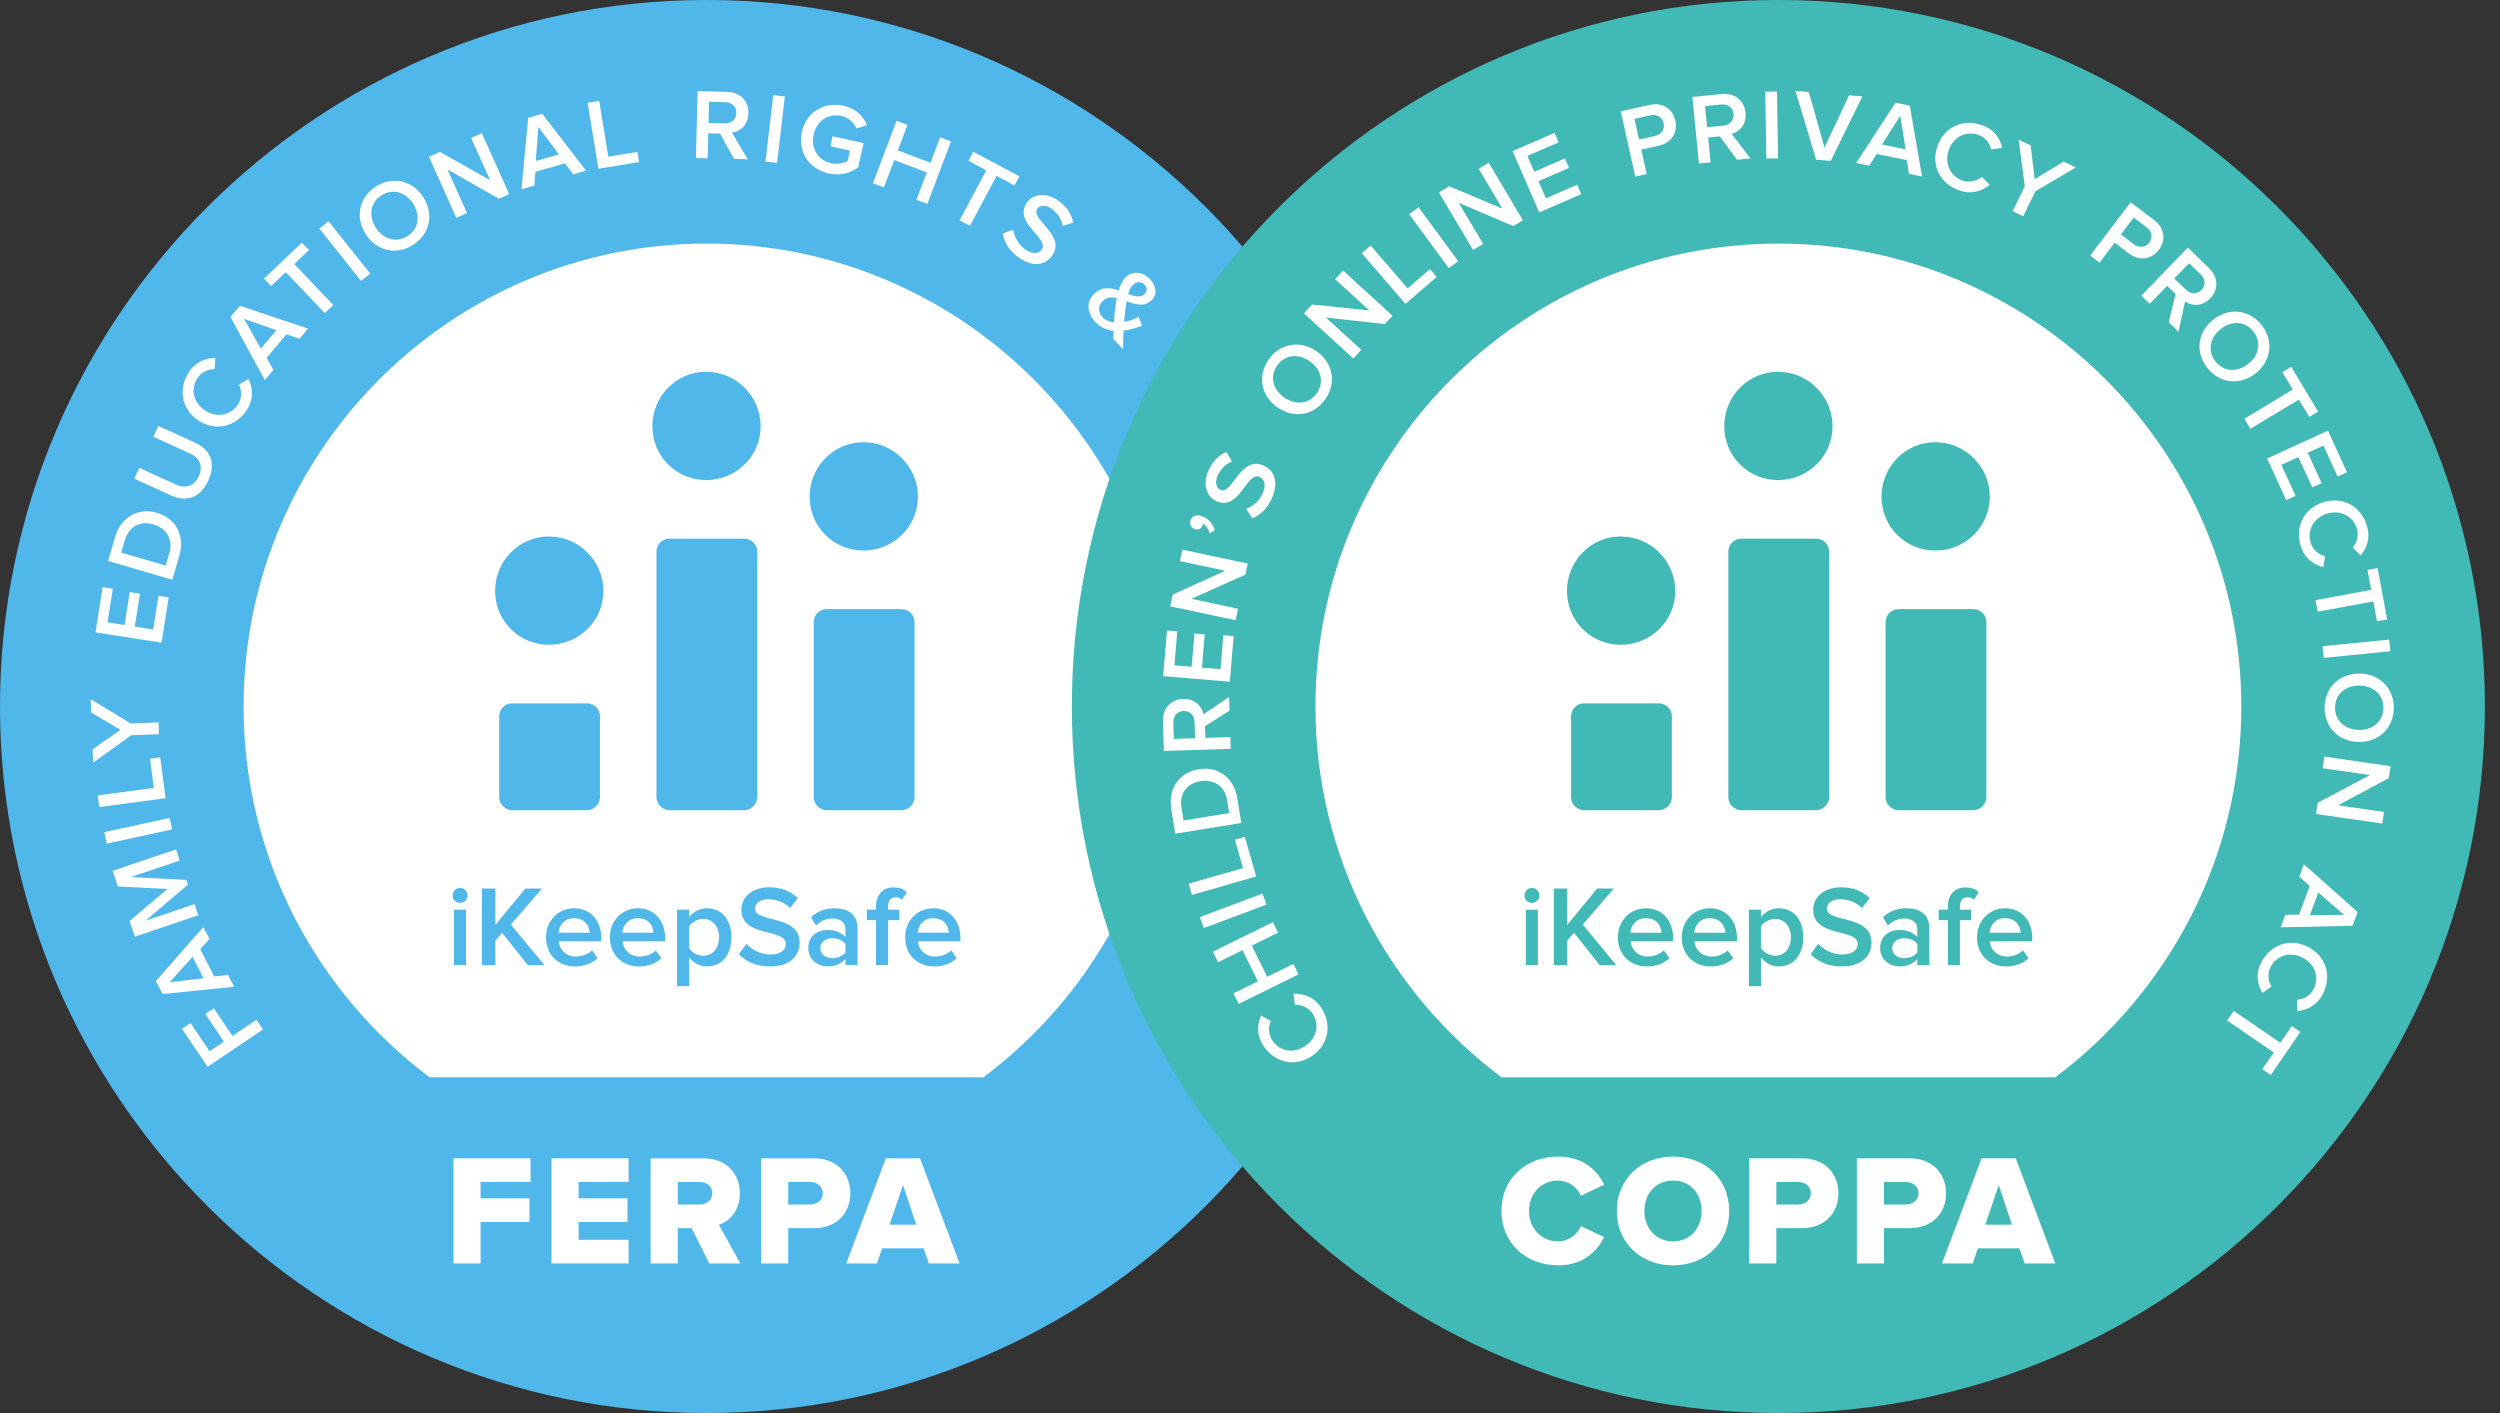 <svg width="115" height="65" viewBox="0 0 115 65" fill="none" xmlns="http://www.w3.org/2000/svg">
<rect x="0" y="0" width="115" height="65" fill="#333333" stroke="none"/>
<g clip-path="url(#clip0)">
<path d="M60.189 33.361C60.189 48.652 47.792 61.049 32.5 61.049C17.208 61.049 4.812 48.652 4.812 33.361C4.812 18.069 17.208 5.672 32.5 5.672C47.792 5.672 60.189 18.069 60.189 33.361Z" fill="white"/>
<path d="M45.235 49.557H19.765C14.572 45.67 11.205 39.471 11.205 32.5C11.205 20.758 20.758 11.205 32.5 11.205C44.242 11.205 53.794 20.758 53.794 32.5C53.794 39.471 50.428 45.67 45.235 49.557ZM32.5 -1.49012e-06C14.58 -1.49012e-06 0 14.58 0 32.5C0 50.42 14.58 65 32.5 65C50.421 65 65 50.42 65 32.5C65 14.58 50.421 -1.49012e-06 32.5 -1.49012e-06Z" fill="#50B7EB"/>
<path d="M22.963 32.951C22.963 32.606 23.245 32.355 23.559 32.355H27.004C27.318 32.355 27.599 32.606 27.599 32.951V36.675C27.599 36.988 27.318 37.269 27.004 37.269H23.559C23.245 37.269 22.963 36.988 22.963 36.675V32.951ZM22.775 27.184C22.775 25.805 23.872 24.678 25.25 24.678C26.628 24.678 27.757 25.805 27.757 27.184C27.757 28.562 26.628 29.659 25.25 29.659C23.872 29.659 22.775 28.562 22.775 27.184Z" fill="#50B7EB"/>
<path d="M30.198 25.374C30.198 25.03 30.479 24.779 30.793 24.779H34.238C34.552 24.779 34.834 25.03 34.834 25.374V36.675C34.834 36.988 34.552 37.269 34.238 37.269H30.793C30.479 37.269 30.198 36.988 30.198 36.675V25.374ZM30.009 19.607C30.009 18.229 31.106 17.101 32.484 17.101C33.863 17.101 34.99 18.229 34.99 19.607C34.99 20.986 33.863 22.082 32.484 22.082C31.106 22.082 30.009 20.986 30.009 19.607Z" fill="#50B7EB"/>
<path d="M37.431 28.616C37.431 28.271 37.714 28.02 38.027 28.02H41.472C41.786 28.02 42.068 28.271 42.068 28.616V36.675C42.068 36.988 41.786 37.269 41.472 37.269H38.027C37.714 37.269 37.431 36.988 37.431 36.675V28.616ZM37.243 22.849C37.243 21.47 38.34 20.342 39.718 20.342C41.097 20.342 42.225 21.47 42.225 22.849C42.225 24.227 41.097 25.324 39.718 25.324C38.34 25.324 37.243 24.227 37.243 22.849Z" fill="#50B7EB"/>
<path d="M12.099 47.355L9.547 49.072L8.37 47.324L8.764 47.059L9.64 48.36L10.298 47.917L9.441 46.642L9.835 46.377L10.692 47.651L11.798 46.908L12.099 47.355" fill="white"/>
<path d="M7.805 45.18L9.364 45.001L8.857 44.016L7.805 45.18ZM9.635 43.189L9.21 43.663L9.856 44.919L10.489 44.847L10.77 45.393L7.479 45.726L7.171 45.127L9.355 42.643L9.635 43.189" fill="white"/>
<path d="M8.269 39.584L6.019 40.345L8.571 40.475L8.645 40.693L6.697 42.351L8.948 41.589L9.121 42.1L6.206 43.087L5.962 42.366L7.695 40.893L5.426 40.779L5.182 40.058L8.097 39.072L8.269 39.584" fill="white"/>
<path d="M7.918 38.152L4.91 38.806L4.795 38.278L7.803 37.624L7.918 38.152" fill="white"/>
<path d="M7.619 36.718L4.567 37.124L4.496 36.588L7.077 36.245L6.898 34.9L7.369 34.837L7.619 36.718" fill="white"/>
<path d="M7.314 33.77L6.036 33.82L4.285 35.085L4.26 34.467L5.541 33.572L4.194 32.779L4.17 32.161L6.015 33.281L7.293 33.231L7.314 33.77" fill="white"/>
<path d="M7.433 29.564L4.394 29.088L4.72 27.006L5.19 27.079L4.947 28.628L5.73 28.751L5.968 27.234L6.438 27.308L6.2 28.825L7.047 28.958L7.29 27.408L7.759 27.482L7.433 29.564" fill="white"/>
<path d="M7.065 24.122C6.498 23.956 5.942 24.178 5.75 24.834L5.579 25.419L7.622 26.017L7.792 25.437C7.98 24.795 7.628 24.288 7.065 24.122V24.122ZM7.926 26.669L4.971 25.804L5.293 24.705C5.564 23.779 6.357 23.338 7.221 23.591C8.094 23.846 8.519 24.644 8.249 25.566L7.926 26.669Z" fill="white"/>
<path d="M7.87 22.79L6.178 22.02L6.406 21.521L8.085 22.285C8.53 22.487 8.933 22.372 9.145 21.905C9.357 21.44 9.18 21.06 8.735 20.858L7.055 20.093L7.283 19.593L8.975 20.363C9.668 20.679 9.952 21.29 9.582 22.104C9.213 22.915 8.563 23.106 7.87 22.79Z" fill="white"/>
<path d="M9.153 19.358C8.35 18.85 8.186 17.91 8.672 17.143C9.003 16.62 9.479 16.463 9.912 16.47L9.87 16.984C9.573 16.971 9.253 17.123 9.077 17.399C8.752 17.914 8.899 18.543 9.449 18.891C9.99 19.234 10.63 19.104 10.956 18.59C11.131 18.313 11.128 17.956 10.993 17.695L11.434 17.429C11.62 17.825 11.692 18.324 11.361 18.846C10.875 19.614 9.951 19.865 9.153 19.358Z" fill="white"/>
<path d="M11.232 14.669L11.999 16.037L12.712 15.188L11.232 14.669ZM13.775 15.587L13.174 15.378L12.266 16.459L12.576 17.015L12.182 17.485L10.601 14.58L11.034 14.065L14.17 15.117L13.775 15.587Z" fill="white"/>
<path d="M14.939 14.404L13.147 12.518L12.472 13.16L12.144 12.815L13.886 11.16L14.213 11.504L13.538 12.146L15.331 14.032L14.939 14.404" fill="white"/>
<path d="M16.607 12.922L14.692 10.514L15.114 10.177L17.029 12.586L16.607 12.922Z" fill="white"/>
<path d="M19.007 9.374C18.665 8.837 18.072 8.652 17.55 8.984C17.024 9.319 16.945 9.933 17.287 10.47C17.627 11.004 18.219 11.195 18.745 10.86C19.266 10.528 19.347 9.908 19.007 9.374ZM16.82 10.768C16.327 9.993 16.514 9.075 17.292 8.579C18.066 8.086 18.981 8.302 19.474 9.077C19.968 9.851 19.777 10.772 19.003 11.265C18.224 11.761 17.313 11.542 16.82 10.768Z" fill="white"/>
<path d="M22.947 9.144L20.583 7.793L21.482 9.8L20.99 10.021L19.732 7.214L20.237 6.987L22.544 8.289L21.672 6.344L22.165 6.124L23.423 8.931L22.947 9.144" fill="white"/>
<path d="M24.768 5.843L24.644 7.406L25.708 7.098L24.768 5.843ZM26.369 8.02L25.986 7.512L24.63 7.904L24.578 8.539L23.989 8.709L24.295 5.418L24.942 5.231L26.958 7.85L26.369 8.02Z" fill="white"/>
<path d="M27.527 7.762L27.03 4.727L27.563 4.64L27.983 7.206L29.321 6.987L29.398 7.456L27.527 7.762" fill="white"/>
<path d="M33.873 5.197C33.881 4.902 33.664 4.707 33.36 4.699L32.617 4.681L32.593 5.658L33.336 5.677C33.64 5.685 33.866 5.496 33.873 5.197V5.197ZM33.77 7.312L33.12 6.147L32.581 6.133L32.552 7.281L32.013 7.268L32.09 4.193L33.441 4.226C34.05 4.241 34.441 4.643 34.426 5.215C34.413 5.759 34.046 6.05 33.671 6.101L34.397 7.328L33.77 7.312Z" fill="white"/>
<path d="M35.211 7.431L35.57 4.375L36.105 4.439L35.747 7.494L35.211 7.431" fill="white"/>
<path d="M36.887 6.07C37.097 5.124 37.935 4.672 38.809 4.866C39.395 4.996 39.716 5.36 39.879 5.756L39.396 5.909C39.283 5.647 39.039 5.408 38.705 5.334C38.111 5.202 37.569 5.555 37.428 6.19C37.289 6.817 37.628 7.374 38.223 7.506C38.529 7.574 38.831 7.495 38.995 7.394L39.098 6.93L38.197 6.73L38.3 6.266L39.724 6.582L39.474 7.704C39.109 7.968 38.636 8.094 38.118 7.979C37.244 7.785 36.678 7.012 36.887 6.07" fill="white"/>
<path d="M42.156 9.19L42.632 7.931L41.135 7.365L40.659 8.625L40.154 8.434L41.241 5.557L41.745 5.747L41.302 6.921L42.8 7.486L43.243 6.313L43.747 6.504L42.661 9.381L42.156 9.19" fill="white"/>
<path d="M44.141 10.132L45.368 7.837L44.547 7.397L44.771 6.978L46.891 8.113L46.667 8.532L45.845 8.092L44.617 10.386L44.141 10.132Z" fill="white"/>
<path d="M46.126 10.738L46.617 10.567C46.658 10.872 46.818 11.231 47.17 11.477C47.533 11.73 47.798 11.65 47.917 11.479C48.286 10.95 46.587 10.255 47.234 9.327C47.527 8.906 48.115 8.838 48.672 9.226C49.062 9.498 49.294 9.851 49.367 10.239L48.887 10.395C48.826 10.054 48.621 9.776 48.355 9.591C48.098 9.411 47.842 9.424 47.713 9.609C47.382 10.082 49.055 10.816 48.4 11.755C48.107 12.175 47.555 12.33 46.877 11.857C46.411 11.533 46.191 11.131 46.126 10.738Z" fill="white"/>
<path d="M51.894 13.524C52.195 13.638 52.465 13.706 52.651 13.527C52.787 13.396 52.775 13.223 52.653 13.096C52.513 12.95 52.285 12.938 52.121 13.095C52.021 13.19 51.947 13.346 51.894 13.524V13.524ZM51.244 14.832C51.255 14.604 51.272 14.389 51.291 14.262C51.308 14.086 51.335 13.894 51.371 13.712C51.134 13.658 50.915 13.663 50.729 13.842C50.486 14.075 50.522 14.393 50.72 14.599C50.857 14.742 51.041 14.808 51.244 14.832ZM51.221 15.601C51.22 15.5 51.219 15.366 51.226 15.22C50.926 15.187 50.639 15.074 50.396 14.821C50.019 14.428 49.925 13.904 50.344 13.502C50.688 13.173 51.081 13.23 51.457 13.362C51.534 13.109 51.643 12.883 51.796 12.736C52.092 12.452 52.565 12.491 52.896 12.837C53.184 13.136 53.258 13.54 52.968 13.817C52.631 14.14 52.22 14.004 51.822 13.855C51.789 14.034 51.769 14.207 51.756 14.34C51.736 14.499 51.72 14.656 51.71 14.806C51.973 14.759 52.219 14.663 52.387 14.579L52.529 14.986C52.276 15.082 51.984 15.17 51.683 15.21C51.67 15.477 51.661 15.754 51.662 16.061L51.221 15.601Z" fill="white"/>
<path d="M55.964 18.479C56.212 18.32 56.259 18.033 56.097 17.776L55.698 17.15L54.877 17.672L55.275 18.299C55.438 18.555 55.718 18.634 55.964 18.479V18.479ZM53.213 18.09L55.81 16.439L56.537 17.584C56.884 18.129 56.705 18.663 56.26 18.946C55.821 19.225 55.258 19.156 54.914 18.615L54.476 17.927L53.503 18.546L53.213 18.09" fill="white"/>
<path d="M57.505 21.447C57.772 21.321 57.848 21.04 57.718 20.765L57.4 20.094L56.517 20.511L56.834 21.183C56.964 21.458 57.234 21.575 57.505 21.447V21.447ZM55.57 22.306L56.318 21.202L56.087 20.715L55.05 21.205L54.818 20.718L57.599 19.403L58.177 20.624C58.437 21.174 58.255 21.705 57.737 21.949C57.245 22.182 56.821 21.985 56.607 21.673L55.838 22.873L55.57 22.306" fill="white"/>
<path d="M56.108 23.641L59 22.591L59.184 23.098L56.292 24.148L56.108 23.641Z" fill="white"/>
<path d="M56.838 25.904L59.519 23.968L59.672 24.562L57.494 26.084L60.135 26.369L60.287 26.963L57.005 26.557L56.838 25.904Z" fill="white"/>
<path d="M60.026 29.003L58.501 28.637L58.64 29.735L60.026 29.003ZM57.626 30.245L58.188 29.946L58.011 28.546L57.392 28.396L57.315 27.787L60.52 28.601L60.603 29.269L57.703 30.853L57.626 30.245" fill="white"/>
<path d="M59.266 31.177C60.215 31.192 60.845 31.908 60.829 32.817C60.82 33.434 60.495 33.817 60.122 34.036L59.89 33.576C60.151 33.433 60.345 33.136 60.35 32.809C60.36 32.2 59.906 31.74 59.256 31.73C58.615 31.72 58.138 32.164 58.128 32.772C58.122 33.099 58.311 33.403 58.562 33.554L58.324 34.012C57.959 33.771 57.638 33.382 57.648 32.764C57.663 31.856 58.32 31.161 59.266 31.177" fill="white"/>
<path d="M57.533 35.487L58.801 35.65L60.738 34.694L60.659 35.307L59.248 35.977L60.444 36.982L60.365 37.595L58.732 36.185L57.465 36.022L57.533 35.487" fill="white"/>
<path d="M58.721 41.592L57.515 40.589L57.153 41.635L58.721 41.592ZM56.018 41.643L56.655 41.624L57.116 40.289L56.628 39.881L56.828 39.301L59.341 41.45L59.121 42.087L55.818 42.222L56.018 41.643Z" fill="white"/>
<path d="M57.06 43.191C57.91 43.616 58.169 44.534 57.762 45.348C57.486 45.901 57.028 46.106 56.597 46.143L56.586 45.627C56.884 45.61 57.187 45.426 57.333 45.133C57.606 44.588 57.395 43.977 56.813 43.686C56.239 43.4 55.615 43.594 55.343 44.139C55.197 44.432 55.236 44.787 55.397 45.033L54.985 45.343C54.76 44.967 54.638 44.478 54.913 43.925C55.32 43.112 56.214 42.768 57.06 43.191" fill="white"/>
<path d="M53.625 46.261L55.789 47.707L56.307 46.933L56.702 47.196L55.366 49.196L54.971 48.932L55.489 48.156L53.325 46.71L53.625 46.261" fill="white"/>
<path d="M20.884 44.392V41.845H21.437V44.392H20.884ZM20.82 41.19C20.82 41 20.973 40.847 21.163 40.847C21.353 40.847 21.506 41 21.506 41.19C21.506 41.38 21.353 41.533 21.163 41.533C20.973 41.533 20.82 41.38 20.82 41.19Z" fill="#50B7EB"/>
<path d="M24.274 44.392L23.098 42.905L22.787 43.269V44.392H22.17V40.874H22.787V42.546L24.164 40.874H24.929L23.499 42.53L25.04 44.392H24.274Z" fill="#50B7EB"/>
<path d="M26.404 42.235C25.935 42.235 25.713 42.599 25.692 42.905H27.127C27.111 42.604 26.905 42.235 26.404 42.235ZM25.117 43.115C25.117 42.377 25.655 41.781 26.41 41.781C27.175 41.781 27.66 42.361 27.66 43.164V43.3H25.697C25.74 43.68 26.024 44.002 26.505 44.002C26.758 44.002 27.048 43.901 27.232 43.717L27.486 44.081C27.227 44.324 26.853 44.456 26.452 44.456C25.681 44.456 25.117 43.923 25.117 43.115" fill="#50B7EB"/>
<path d="M29.342 42.235C28.872 42.235 28.651 42.599 28.629 42.905H30.064C30.049 42.604 29.843 42.235 29.342 42.235ZM28.054 43.115C28.054 42.377 28.592 41.781 29.347 41.781C30.112 41.781 30.597 42.361 30.597 43.164V43.3H28.635C28.677 43.68 28.962 44.002 29.442 44.002C29.695 44.002 29.985 43.901 30.169 43.717L30.423 44.081C30.165 44.324 29.79 44.456 29.389 44.456C28.619 44.456 28.054 43.923 28.054 43.115" fill="#50B7EB"/>
<path d="M33.076 43.115C33.076 42.62 32.79 42.272 32.353 42.272C32.094 42.272 31.825 42.419 31.699 42.609V43.617C31.82 43.807 32.094 43.965 32.353 43.965C32.79 43.965 33.076 43.611 33.076 43.115V43.115ZM31.699 44.039V45.363H31.145V41.845H31.699V42.193C31.889 41.939 32.184 41.781 32.516 41.781C33.175 41.781 33.645 42.276 33.645 43.115C33.645 43.954 33.175 44.456 32.516 44.456C32.194 44.456 31.91 44.308 31.699 44.039" fill="#50B7EB"/>
<path d="M33.986 43.896L34.335 43.416C34.572 43.675 34.957 43.907 35.448 43.907C35.954 43.907 36.15 43.659 36.15 43.422C36.15 42.683 34.103 43.142 34.103 41.85C34.103 41.264 34.609 40.815 35.385 40.815C35.928 40.815 36.376 40.995 36.698 41.312L36.35 41.77C36.07 41.491 35.696 41.364 35.327 41.364C34.968 41.364 34.736 41.544 34.736 41.802C34.736 42.462 36.782 42.056 36.782 43.364C36.782 43.949 36.366 44.456 35.421 44.456C34.772 44.456 34.303 44.223 33.986 43.896" fill="#50B7EB"/>
<path d="M38.891 43.812V43.422C38.759 43.248 38.522 43.158 38.285 43.158C37.973 43.158 37.736 43.343 37.736 43.617C37.736 43.896 37.973 44.075 38.285 44.075C38.522 44.075 38.759 43.986 38.891 43.812V43.812ZM38.891 44.392V44.113C38.701 44.334 38.4 44.456 38.063 44.456C37.652 44.456 37.182 44.171 37.182 43.611C37.182 43.021 37.646 42.778 38.063 42.778C38.411 42.778 38.701 42.889 38.891 43.105V42.726C38.891 42.43 38.643 42.251 38.295 42.251C38.01 42.251 37.757 42.356 37.54 42.578L37.308 42.193C37.604 41.907 37.973 41.781 38.38 41.781C38.949 41.781 39.445 42.018 39.445 42.699V44.392H38.891" fill="#50B7EB"/>
<path d="M40.298 44.392V42.325H39.876V41.845H40.298V41.702C40.298 41.148 40.62 40.821 41.1 40.821C41.333 40.821 41.559 40.879 41.712 41.042L41.496 41.386C41.422 41.317 41.327 41.274 41.206 41.274C40.984 41.274 40.852 41.417 40.852 41.702V41.845H41.369V42.325H40.852V44.392H40.298" fill="#50B7EB"/>
<path d="M42.924 42.235C42.455 42.235 42.234 42.599 42.212 42.905H43.647C43.632 42.604 43.425 42.235 42.924 42.235ZM41.638 43.115C41.638 42.377 42.175 41.781 42.93 41.781C43.695 41.781 44.18 42.361 44.18 43.164V43.3H42.218C42.26 43.68 42.544 44.002 43.025 44.002C43.278 44.002 43.568 43.901 43.753 43.717L44.006 44.081C43.748 44.324 43.373 44.456 42.972 44.456C42.202 44.456 41.638 43.923 41.638 43.115" fill="#50B7EB"/>
<path d="M20.859 58.119V53.283H24.405V54.37H22.107V55.124H24.354V56.212H22.107V58.119H20.859" fill="white"/>
<path d="M25.369 58.119V53.283H28.915V54.37H26.616V55.124H28.864V56.212H26.616V57.031H28.915V58.119H25.369" fill="white"/>
<path d="M32.764 54.885C32.764 54.552 32.496 54.37 32.163 54.37H31.177V55.407H32.163C32.496 55.407 32.764 55.226 32.764 54.885ZM32.627 58.119L31.815 56.495H31.177V58.119H29.929V53.283H32.351C33.424 53.283 34.033 53.993 34.033 54.893C34.033 55.733 33.526 56.183 33.07 56.343L34.055 58.119H32.627" fill="white"/>
<path d="M37.847 54.893C37.847 54.559 37.579 54.37 37.246 54.37H36.259V55.407H37.246C37.579 55.407 37.847 55.218 37.847 54.893ZM35.012 58.119V53.283H37.434C38.522 53.283 39.117 54.015 39.117 54.893C39.117 55.763 38.522 56.495 37.434 56.495H36.259V58.119H35.012" fill="white"/>
<path d="M41.538 54.515L40.921 56.335H42.146L41.538 54.515ZM42.727 58.119L42.487 57.423H40.58L40.341 58.119H38.927L40.747 53.283H42.321L44.141 58.119H42.727Z" fill="white"/>
</g>
<g clip-path="url(#clip1)">
<path d="M109.494 33.361C109.494 48.652 97.097 61.049 81.805 61.049C66.514 61.049 54.117 48.652 54.117 33.361C54.117 18.069 66.514 5.672 81.805 5.672C97.097 5.672 109.494 18.069 109.494 33.361Z" fill="white"/>
<path d="M94.54 49.557H69.07C63.877 45.67 60.51 39.471 60.51 32.5C60.51 20.758 70.063 11.205 81.805 11.205C93.547 11.205 103.1 20.758 103.1 32.5C103.1 39.471 99.733 45.67 94.54 49.557ZM81.805 -1.49012e-06C63.884 -1.49012e-06 49.305 14.58 49.305 32.5C49.305 50.42 63.884 65 81.805 65C99.726 65 114.305 50.42 114.305 32.5C114.305 14.58 99.726 -1.49012e-06 81.805 -1.49012e-06Z" fill="#41B9B6"/>
<path d="M72.269 32.951C72.269 32.606 72.551 32.355 72.864 32.355H76.31C76.624 32.355 76.905 32.606 76.905 32.951V36.675C76.905 36.988 76.624 37.269 76.31 37.269H72.864C72.551 37.269 72.269 36.988 72.269 36.675V32.951ZM72.081 27.184C72.081 25.805 73.177 24.678 74.556 24.678C75.934 24.678 77.062 25.805 77.062 27.184C77.062 28.562 75.934 29.659 74.556 29.659C73.177 29.659 72.081 28.562 72.081 27.184Z" fill="#41B9B6"/>
<path d="M79.503 25.374C79.503 25.03 79.785 24.779 80.098 24.779H83.544C83.857 24.779 84.139 25.03 84.139 25.374V36.675C84.139 36.988 83.857 37.269 83.544 37.269H80.098C79.785 37.269 79.503 36.988 79.503 36.675V25.374ZM79.315 19.607C79.315 18.229 80.412 17.101 81.79 17.101C83.168 17.101 84.296 18.229 84.296 19.607C84.296 20.986 83.168 22.082 81.79 22.082C80.412 22.082 79.315 20.986 79.315 19.607" fill="#41B9B6"/>
<path d="M86.737 28.616C86.737 28.271 87.019 28.02 87.332 28.02H90.778C91.091 28.02 91.373 28.271 91.373 28.616V36.675C91.373 36.988 91.091 37.269 90.778 37.269H87.332C87.019 37.269 86.737 36.988 86.737 36.675V28.616ZM86.549 22.849C86.549 21.47 87.645 20.342 89.024 20.342C90.402 20.342 91.53 21.47 91.53 22.849C91.53 24.227 90.402 25.324 89.024 25.324C87.645 25.324 86.549 24.227 86.549 22.849Z" fill="#41B9B6"/>
<path d="M60.352 48.576C59.563 49.107 58.637 48.88 58.129 48.126C57.783 47.613 57.83 47.114 58.01 46.72L58.464 46.965C58.333 47.232 58.343 47.586 58.527 47.858C58.867 48.362 59.502 48.48 60.042 48.116C60.574 47.758 60.712 47.12 60.371 46.614C60.188 46.343 59.86 46.202 59.566 46.221L59.5 45.71C59.938 45.699 60.423 45.833 60.769 46.346C61.277 47.1 61.136 48.047 60.352 48.576" fill="white"/>
<path d="M58.79 42.901L57.582 43.496L58.289 44.932L59.497 44.338L59.735 44.822L56.975 46.18L56.737 45.696L57.863 45.142L57.156 43.706L56.03 44.26L55.792 43.776L58.552 42.418L58.79 42.901" fill="white"/>
<path d="M58.261 41.611L55.379 42.691L55.19 42.186L58.071 41.106L58.261 41.611Z" fill="white"/>
<path d="M57.785 40.319L54.827 41.168L54.678 40.648L57.18 39.931L56.805 38.627L57.262 38.496L57.785 40.319Z" fill="white"/>
<path d="M55.227 35.931C54.644 36.026 54.238 36.466 54.347 37.14L54.445 37.741L56.545 37.4L56.448 36.803C56.341 36.143 55.805 35.837 55.227 35.931V35.931ZM57.101 37.858L54.062 38.35L53.879 37.22C53.724 36.269 54.249 35.529 55.138 35.384C56.035 35.238 56.763 35.775 56.917 36.723L57.101 37.858Z" fill="white"/>
<path d="M54.441 32.705C54.146 32.714 53.964 32.942 53.973 33.246L53.997 33.989L54.975 33.958L54.951 33.215C54.941 32.911 54.74 32.696 54.441 32.705ZM56.559 32.689L55.432 33.404L55.449 33.943L56.597 33.906L56.614 34.446L53.539 34.544L53.496 33.192C53.477 32.584 53.856 32.17 54.428 32.152C54.972 32.135 55.283 32.485 55.355 32.857L56.539 32.062L56.559 32.689" fill="white"/>
<path d="M56.571 31.36L53.505 31.102L53.682 29.002L54.155 29.041L54.024 30.604L54.814 30.671L54.943 29.14L55.417 29.18L55.288 30.711L56.142 30.783L56.275 29.22L56.748 29.26L56.571 31.36Z" fill="white"/>
<path d="M57.287 26.434L54.801 27.546L56.952 28.003L56.84 28.532L53.832 27.891L53.947 27.349L56.358 26.255L54.275 25.811L54.387 25.284L57.395 25.924L57.287 26.434" fill="white"/>
<path d="M55.882 24.38L55.648 24.539C55.609 24.371 55.475 24.165 55.334 24.091C55.336 24.101 55.329 24.138 55.319 24.168C55.273 24.314 55.123 24.392 54.96 24.34C54.797 24.288 54.703 24.113 54.756 23.947C54.813 23.766 55.008 23.654 55.263 23.734C55.567 23.83 55.787 24.084 55.882 24.38Z" fill="white"/>
<path d="M57.597 23.845L57.326 23.403C57.614 23.297 57.931 23.063 58.094 22.667C58.264 22.257 58.129 22.017 57.937 21.937C57.34 21.691 57.026 23.498 55.981 23.066C55.508 22.87 55.315 22.311 55.574 21.684C55.756 21.245 56.051 20.942 56.415 20.788L56.669 21.223C56.35 21.355 56.122 21.616 55.998 21.914C55.879 22.204 55.946 22.452 56.155 22.538C56.688 22.759 57.044 20.968 58.102 21.406C58.575 21.602 58.845 22.108 58.529 22.872C58.312 23.396 57.967 23.698 57.597 23.845" fill="white"/>
<path d="M60.236 16.608C59.711 16.249 59.092 16.313 58.744 16.824C58.392 17.338 58.561 17.934 59.088 18.293C59.61 18.649 60.23 18.591 60.581 18.077C60.929 17.566 60.759 16.964 60.236 16.608V16.608ZM58.776 18.75C58.017 18.232 57.827 17.316 58.347 16.553C58.865 15.795 59.79 15.633 60.549 16.15C61.307 16.668 61.495 17.589 60.977 18.347C60.458 19.11 59.534 19.267 58.776 18.75" fill="white"/>
<path d="M63.702 14.906L60.992 14.608L62.619 16.092L62.254 16.491L59.98 14.415L60.354 14.006L62.99 14.281L61.415 12.843L61.779 12.445L64.053 14.521L63.702 14.906" fill="white"/>
<path d="M64.65 13.978L62.641 11.647L63.049 11.295L64.749 13.266L65.776 12.38L66.086 12.74L64.65 13.978" fill="white"/>
<path d="M66.643 12.333L64.821 9.854L65.256 9.534L67.077 12.013L66.643 12.333" fill="white"/>
<path d="M69.607 10.401L67.101 9.329L68.226 11.221L67.762 11.498L66.189 8.851L66.665 8.568L69.108 9.597L68.018 7.764L68.482 7.488L70.055 10.134L69.607 10.401" fill="white"/>
<path d="M70.805 9.772L69.578 6.951L71.51 6.11L71.7 6.546L70.262 7.172L70.579 7.899L71.987 7.286L72.176 7.722L70.768 8.335L71.111 9.121L72.548 8.495L72.738 8.931L70.805 9.772" fill="white"/>
<path d="M76.526 5.67C76.462 5.381 76.208 5.239 75.911 5.305L75.186 5.466L75.396 6.417L76.122 6.256C76.419 6.19 76.589 5.954 76.526 5.67V5.67ZM75.223 8.125L74.555 5.119L75.88 4.825C76.511 4.685 76.953 5.036 77.067 5.55C77.18 6.059 76.923 6.565 76.297 6.704L75.499 6.881L75.75 8.008L75.223 8.125" fill="white"/>
<path d="M79.743 5.237C79.714 4.943 79.475 4.777 79.171 4.806L78.433 4.88L78.529 5.853L79.268 5.78C79.571 5.75 79.772 5.536 79.743 5.237ZM79.9 7.349L79.112 6.273L78.575 6.326L78.688 7.469L78.151 7.522L77.849 4.46L79.194 4.327C79.8 4.267 80.238 4.619 80.294 5.187C80.347 5.729 80.019 6.063 79.653 6.159L80.524 7.288L79.9 7.349" fill="white"/>
<path d="M81.252 7.294L81.202 4.218L81.741 4.209L81.791 7.285L81.252 7.294Z" fill="white"/>
<path d="M83.543 7.346L82.59 4.182L83.202 4.232L83.927 6.785L85.058 4.385L85.67 4.434L84.214 7.402L83.543 7.346" fill="white"/>
<path d="M87.411 5.322L86.573 6.648L87.657 6.871L87.411 5.322ZM87.813 7.996L87.711 7.368L86.328 7.083L85.987 7.62L85.385 7.497L87.19 4.725L87.85 4.861L88.414 8.12L87.813 7.996" fill="white"/>
<path d="M89.117 6.736C89.423 5.836 90.298 5.457 91.158 5.751C91.743 5.95 92.007 6.376 92.102 6.798L91.593 6.878C91.536 6.586 91.314 6.31 91.004 6.204C90.427 6.008 89.851 6.298 89.641 6.914C89.434 7.521 89.71 8.112 90.286 8.308C90.596 8.414 90.942 8.327 91.164 8.135L91.526 8.502C91.184 8.775 90.716 8.962 90.132 8.762C89.271 8.469 88.812 7.63 89.117 6.736" fill="white"/>
<path d="M92.582 9.712L93.142 8.563L92.856 6.421L93.411 6.692L93.595 8.244L94.93 7.432L95.486 7.703L93.627 8.799L93.067 9.948L92.582 9.712" fill="white"/>
<path d="M98.863 11.162C99.041 10.927 98.986 10.641 98.743 10.457L98.151 10.007L97.563 10.783L98.154 11.233C98.397 11.417 98.687 11.394 98.863 11.162V11.162ZM96.147 11.755L98.009 9.302L99.089 10.123C99.604 10.514 99.622 11.078 99.304 11.497C98.989 11.912 98.437 12.043 97.925 11.656L97.275 11.162L96.578 12.081L96.147 11.755" fill="white"/>
<path d="M101.272 13.336C101.477 13.124 101.449 12.835 101.231 12.623L100.698 12.106L100.018 12.809L100.551 13.325C100.769 13.537 101.063 13.552 101.272 13.336ZM99.763 14.822L100.075 13.525L99.687 13.15L98.888 13.975L98.5 13.6L100.64 11.39L101.611 12.33C102.048 12.753 102.064 13.314 101.667 13.725C101.288 14.116 100.82 14.081 100.511 13.864L100.213 15.259L99.763 14.822" fill="white"/>
<path d="M103.417 16.739C103.916 16.344 104.04 15.735 103.657 15.249C103.271 14.761 102.652 14.744 102.152 15.138C101.656 15.531 101.526 16.14 101.912 16.628C102.295 17.113 102.921 17.131 103.417 16.739V16.739ZM101.809 14.704C102.529 14.135 103.461 14.227 104.033 14.952C104.603 15.672 104.481 16.604 103.761 17.174C103.04 17.743 102.105 17.646 101.535 16.926C100.963 16.202 101.088 15.273 101.809 14.704Z" fill="white"/>
<path d="M103.239 19.262L105.468 17.917L104.987 17.119L105.394 16.873L106.635 18.932L106.228 19.178L105.747 18.38L103.518 19.724L103.239 19.262" fill="white"/>
<path d="M104.288 21.09L107.085 19.809L107.963 21.726L107.531 21.924L106.877 20.497L106.156 20.828L106.796 22.225L106.364 22.422L105.724 21.026L104.944 21.383L105.597 22.809L105.165 23.007L104.288 21.09" fill="white"/>
<path d="M106.866 23.104C107.773 22.817 108.598 23.297 108.872 24.163C109.058 24.753 108.872 25.219 108.588 25.546L108.222 25.183C108.423 24.964 108.513 24.621 108.414 24.308C108.23 23.727 107.654 23.436 107.034 23.632C106.422 23.825 106.11 24.398 106.294 24.98C106.392 25.292 106.668 25.52 106.954 25.584L106.874 26.094C106.451 25.98 106.022 25.714 105.836 25.124C105.562 24.258 105.965 23.389 106.866 23.104" fill="white"/>
<path d="M106.515 27.607L109.074 27.134L108.904 26.217L109.371 26.131L109.808 28.494L109.342 28.581L109.172 27.664L106.613 28.138L106.515 27.607" fill="white"/>
<path d="M106.839 29.724L109.902 29.422L109.955 29.959L106.892 30.261L106.839 29.724" fill="white"/>
<path d="M108.507 33.577C109.144 33.587 109.625 33.194 109.636 32.576C109.646 31.953 109.177 31.549 108.541 31.538C107.909 31.528 107.423 31.917 107.413 32.539C107.403 33.157 107.875 33.566 108.507 33.577V33.577ZM108.55 30.985C109.467 31 110.13 31.661 110.115 32.584C110.1 33.502 109.416 34.145 108.498 34.13C107.581 34.115 106.918 33.449 106.933 32.532C106.948 31.609 107.632 30.97 108.55 30.985Z" fill="white"/>
<path d="M106.614 36.928L109.021 35.653L106.843 35.339L106.921 34.804L109.966 35.244L109.887 35.792L107.553 37.044L109.662 37.349L109.585 37.883L106.54 37.444L106.614 36.928Z" fill="white"/>
<path d="M107.826 42.083L106.64 41.057L106.258 42.096L107.826 42.083ZM105.122 42.081L105.759 42.075L106.247 40.75L105.766 40.332L105.978 39.756L108.449 41.954L108.216 42.586L104.911 42.657L105.122 42.081" fill="white"/>
<path d="M106.177 43.561C107.021 43.998 107.266 44.92 106.849 45.728C106.564 46.277 106.103 46.475 105.671 46.506L105.668 45.989C105.966 45.978 106.271 45.798 106.422 45.507C106.702 44.966 106.5 44.352 105.923 44.053C105.353 43.758 104.727 43.943 104.447 44.484C104.296 44.775 104.33 45.131 104.488 45.379L104.07 45.682C103.851 45.303 103.736 44.813 104.021 44.264C104.439 43.456 105.337 43.126 106.177 43.561" fill="white"/>
<path d="M102.75 46.499L104.897 47.968L105.423 47.199L105.816 47.468L104.458 49.451L104.066 49.182L104.593 48.413L102.446 46.944L102.75 46.499" fill="white"/>
<path d="M70.189 44.392V41.845H70.742V44.392H70.189ZM70.125 41.19C70.125 41 70.278 40.847 70.468 40.847C70.658 40.847 70.811 41 70.811 41.19C70.811 41.38 70.658 41.533 70.468 41.533C70.278 41.533 70.125 41.38 70.125 41.19Z" fill="#41B9B6"/>
<path d="M73.58 44.392L72.403 42.905L72.092 43.269V44.392H71.475V40.874H72.092V42.546L73.469 40.874H74.234L72.805 42.53L74.345 44.392H73.58Z" fill="#41B9B6"/>
<path d="M75.71 42.235C75.24 42.235 75.019 42.599 74.998 42.905H76.433C76.417 42.604 76.211 42.235 75.71 42.235ZM74.422 43.115C74.422 42.377 74.961 41.781 75.715 41.781C76.48 41.781 76.965 42.361 76.965 43.164V43.3H75.003C75.045 43.68 75.33 44.002 75.81 44.002C76.063 44.002 76.353 43.901 76.538 43.717L76.791 44.081C76.533 44.324 76.158 44.456 75.757 44.456C74.987 44.456 74.422 43.923 74.422 43.115" fill="#41B9B6"/>
<path d="M78.647 42.235C78.177 42.235 77.956 42.599 77.935 42.905H79.369C79.354 42.604 79.148 42.235 78.647 42.235ZM77.36 43.115C77.36 42.377 77.898 41.781 78.652 41.781C79.417 41.781 79.902 42.361 79.902 43.164V43.3H77.94C77.982 43.68 78.267 44.002 78.747 44.002C79 44.002 79.29 43.901 79.475 43.717L79.728 44.081C79.47 44.324 79.095 44.456 78.695 44.456C77.924 44.456 77.36 43.923 77.36 43.115" fill="#41B9B6"/>
<path d="M82.381 43.115C82.381 42.62 82.096 42.272 81.658 42.272C81.399 42.272 81.13 42.419 81.004 42.609V43.617C81.125 43.807 81.399 43.965 81.658 43.965C82.096 43.965 82.381 43.611 82.381 43.115V43.115ZM81.004 44.039V45.363H80.45V41.845H81.004V42.193C81.194 41.939 81.489 41.781 81.821 41.781C82.481 41.781 82.95 42.276 82.95 43.115C82.95 43.954 82.481 44.456 81.821 44.456C81.5 44.456 81.215 44.308 81.004 44.039" fill="#41B9B6"/>
<path d="M83.291 43.896L83.64 43.416C83.878 43.675 84.263 43.907 84.753 43.907C85.26 43.907 85.455 43.659 85.455 43.422C85.455 42.683 83.408 43.142 83.408 41.85C83.408 41.264 83.914 40.815 84.69 40.815C85.233 40.815 85.681 40.995 86.003 41.312L85.655 41.77C85.375 41.491 85.001 41.364 84.632 41.364C84.273 41.364 84.041 41.544 84.041 41.802C84.041 42.462 86.088 42.056 86.088 43.364C86.088 43.949 85.671 44.456 84.726 44.456C84.078 44.456 83.608 44.223 83.291 43.896" fill="#41B9B6"/>
<path d="M88.196 43.812V43.422C88.065 43.248 87.827 43.158 87.59 43.158C87.278 43.158 87.041 43.343 87.041 43.617C87.041 43.896 87.278 44.075 87.59 44.075C87.827 44.075 88.065 43.986 88.196 43.812V43.812ZM88.196 44.392V44.113C88.006 44.334 87.705 44.456 87.368 44.456C86.957 44.456 86.487 44.171 86.487 43.611C86.487 43.021 86.951 42.778 87.368 42.778C87.716 42.778 88.006 42.889 88.196 43.105V42.726C88.196 42.43 87.948 42.251 87.6 42.251C87.315 42.251 87.062 42.356 86.846 42.578L86.614 42.193C86.909 41.907 87.278 41.781 87.685 41.781C88.254 41.781 88.75 42.018 88.75 42.699V44.392H88.196" fill="#41B9B6"/>
<path d="M89.603 44.392V42.325H89.181V41.845H89.603V41.702C89.603 41.148 89.925 40.821 90.405 40.821C90.638 40.821 90.864 40.879 91.017 41.042L90.801 41.386C90.727 41.317 90.632 41.274 90.511 41.274C90.289 41.274 90.157 41.417 90.157 41.702V41.845H90.674V42.325H90.157V44.392H89.603" fill="#41B9B6"/>
<path d="M92.229 42.235C91.76 42.235 91.539 42.599 91.518 42.905H92.952C92.937 42.604 92.731 42.235 92.229 42.235ZM90.943 43.115C90.943 42.377 91.481 41.781 92.235 41.781C93 41.781 93.485 42.361 93.485 43.164V43.3H91.523C91.565 43.68 91.85 44.002 92.33 44.002C92.583 44.002 92.874 43.901 93.058 43.717L93.311 44.081C93.053 44.324 92.678 44.456 92.278 44.456C91.507 44.456 90.943 43.923 90.943 43.115" fill="#41B9B6"/>
<path d="M69.066 55.704C69.066 54.211 70.197 53.203 71.683 53.203C72.851 53.203 73.482 53.862 73.794 54.493L72.721 55.008C72.561 54.624 72.148 54.305 71.683 54.305C70.893 54.305 70.335 54.907 70.335 55.704C70.335 56.495 70.893 57.104 71.683 57.104C72.148 57.104 72.561 56.785 72.721 56.401L73.794 56.908C73.482 57.524 72.851 58.206 71.683 58.206C70.197 58.206 69.066 57.191 69.066 55.704" fill="white"/>
<path d="M78.274 55.704C78.274 54.914 77.76 54.305 76.962 54.305C76.164 54.305 75.642 54.914 75.642 55.704C75.642 56.487 76.164 57.104 76.962 57.104C77.76 57.104 78.274 56.487 78.274 55.704ZM74.373 55.704C74.373 54.233 75.482 53.203 76.962 53.203C78.441 53.203 79.543 54.233 79.543 55.704C79.543 57.177 78.441 58.206 76.962 58.206C75.482 58.206 74.373 57.177 74.373 55.704" fill="white"/>
<path d="M83.299 54.893C83.299 54.559 83.031 54.37 82.697 54.37H81.711V55.407H82.697C83.031 55.407 83.299 55.218 83.299 54.893ZM80.463 58.119V53.283H82.886C83.973 53.283 84.568 54.015 84.568 54.893C84.568 55.763 83.973 56.495 82.886 56.495H81.711V58.119H80.463" fill="white"/>
<path d="M88.25 54.893C88.25 54.559 87.982 54.37 87.648 54.37H86.663V55.407H87.648C87.982 55.407 88.25 55.218 88.25 54.893ZM85.415 58.119V53.283H87.837C88.925 53.283 89.52 54.015 89.52 54.893C89.52 55.763 88.925 56.495 87.837 56.495H86.663V58.119H85.415" fill="white"/>
<path d="M91.942 54.515L91.324 56.335H92.55L91.942 54.515ZM93.131 58.119L92.891 57.423H90.984L90.745 58.119H89.331L91.151 53.283H92.725L94.544 58.119H93.131" fill="white"/>
</g>
<defs>
<clipPath id="clip0">
<rect width="65" height="65" fill="white"/>
</clipPath>
<clipPath id="clip1">
<rect width="65" height="65" fill="white" transform="translate(49.305)"/>
</clipPath>
</defs>
</svg>
